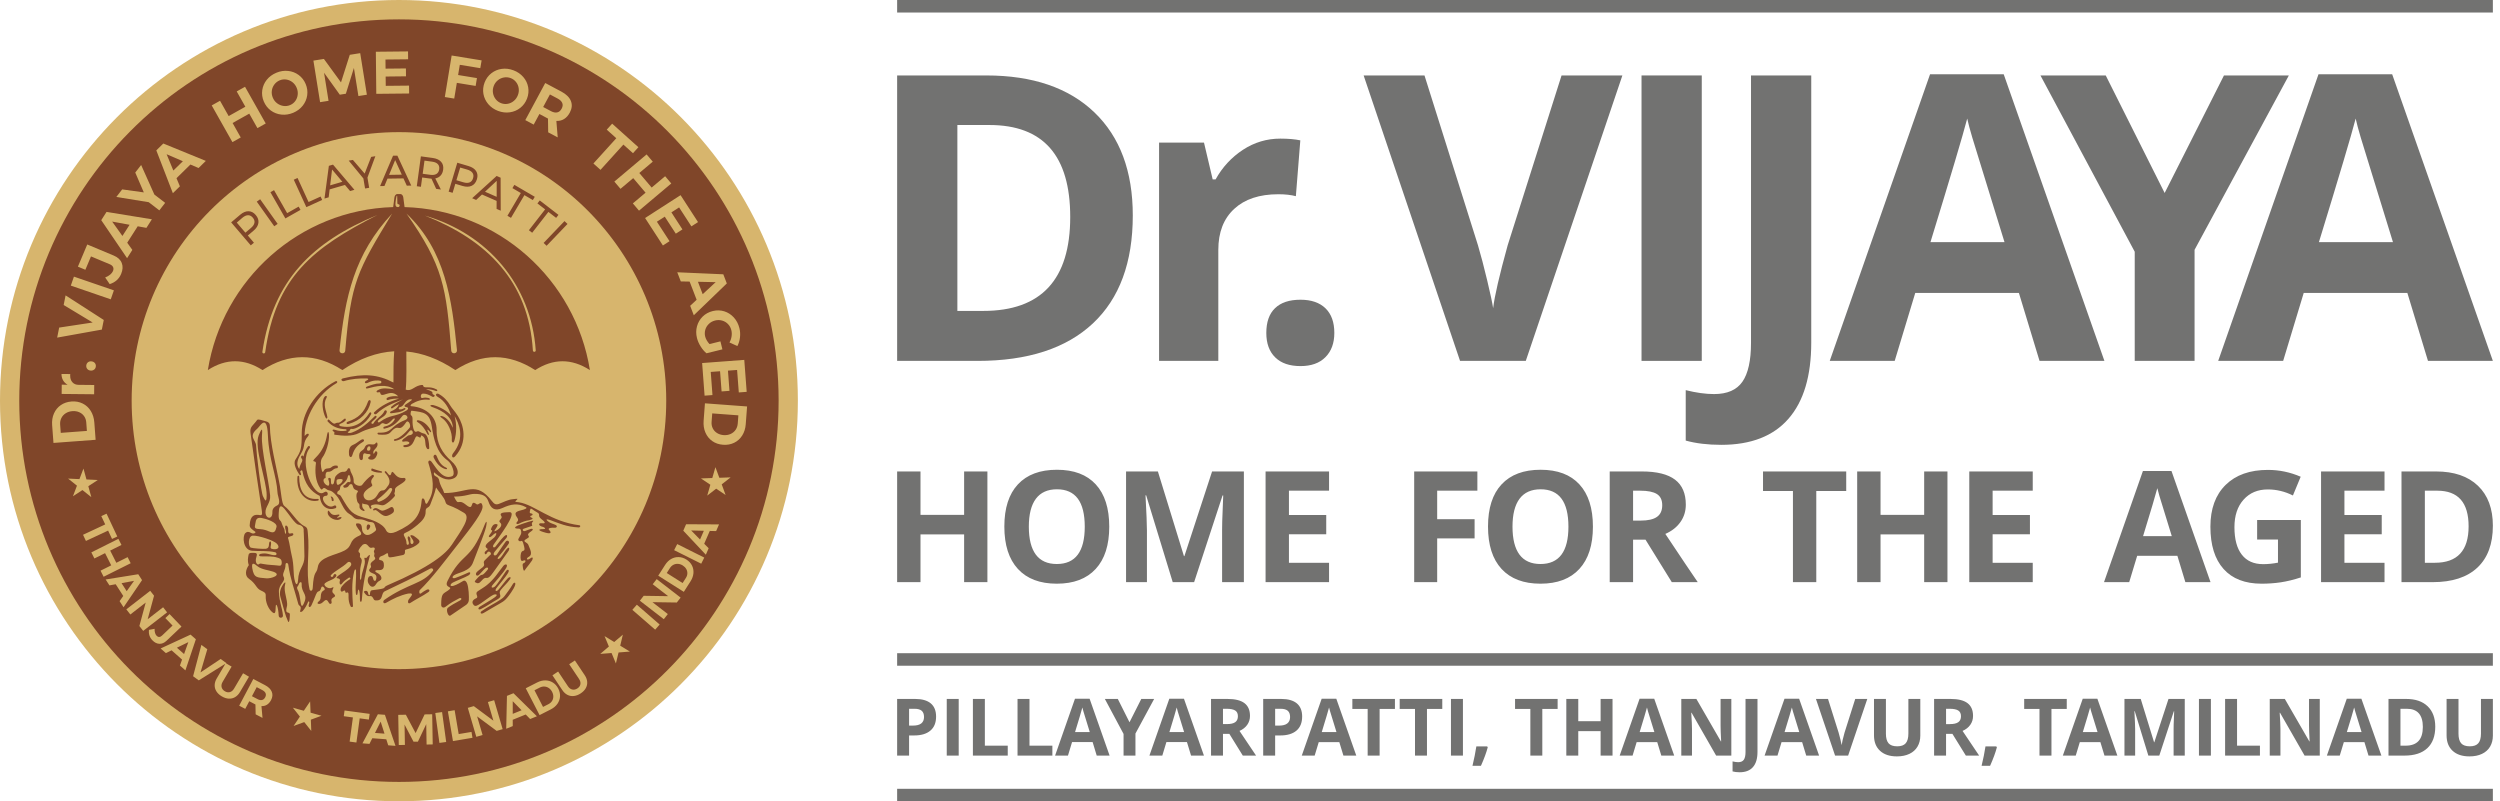 <svg width="156" height="50" viewBox="0 0 156 50" fill="none" xmlns="http://www.w3.org/2000/svg">
<g clip-path="url(#clip0)">
<path fill-rule="evenodd" clip-rule="evenodd" d="M55.981 0H155.555V0.781H55.981V0Z" fill="#727271"/>
<path d="M70.686 13.443C70.686 16.374 69.858 18.62 68.198 20.179C66.534 21.738 64.136 22.52 60.998 22.52H55.981V4.708H61.545C64.439 4.708 66.687 5.477 68.289 7.011C69.887 8.545 70.686 10.691 70.686 13.443ZM66.782 13.539C66.782 9.714 65.101 7.801 61.74 7.801H59.74V19.401H61.355C64.973 19.401 66.782 17.447 66.782 13.539H66.782Z" fill="#727271"/>
<path d="M79.89 8.65C80.391 8.65 80.809 8.687 81.14 8.758L80.862 12.242C80.561 12.163 80.2 12.121 79.77 12.121C78.59 12.121 77.671 12.425 77.013 13.036C76.354 13.643 76.023 14.495 76.023 15.593V22.52H72.326V8.899H75.129L75.671 11.194H75.853C76.276 10.433 76.843 9.818 77.559 9.348C78.271 8.882 79.049 8.65 79.89 8.65V8.65Z" fill="#727271"/>
<path d="M79.018 20.774C79.018 20.092 79.2 19.576 79.565 19.227C79.929 18.878 80.455 18.703 81.15 18.703C81.825 18.703 82.343 18.882 82.711 19.239C83.079 19.597 83.262 20.108 83.262 20.774C83.262 21.414 83.075 21.921 82.703 22.291C82.334 22.661 81.817 22.844 81.15 22.844C80.471 22.844 79.945 22.665 79.577 22.304C79.204 21.942 79.018 21.43 79.018 20.774Z" fill="#727271"/>
<path d="M97.441 4.708H101.237L95.209 22.52H91.107L85.091 4.708H88.888L92.225 15.306C92.411 15.934 92.601 16.661 92.8 17.493C92.999 18.328 93.123 18.906 93.172 19.231C93.26 18.482 93.561 17.177 94.079 15.306L97.441 4.708H97.441Z" fill="#727271"/>
<path d="M102.431 22.519V4.708H106.19V22.519H102.431Z" fill="#727271"/>
<path d="M107.408 27.758C106.559 27.758 105.818 27.667 105.189 27.492V24.345C105.835 24.507 106.426 24.59 106.957 24.59C107.784 24.59 108.372 24.332 108.728 23.817C109.085 23.301 109.263 22.494 109.263 21.397V4.708H113.022V21.376C113.022 23.455 112.55 25.039 111.606 26.124C110.658 27.214 109.258 27.758 107.408 27.758L107.408 27.758Z" fill="#727271"/>
<path d="M127.267 22.52L125.979 18.279H119.512L118.229 22.52H114.176L120.436 4.633H125.031L131.315 22.52H127.266H127.267ZM125.081 15.11C123.892 11.269 123.222 9.094 123.073 8.591C122.924 8.088 122.816 7.689 122.754 7.398C122.485 8.437 121.719 11.007 120.46 15.11H125.081Z" fill="#727271"/>
<path d="M135.074 12.042L138.775 4.708H142.824L136.941 15.588V22.519H133.207V15.709L127.324 4.708H131.398L135.074 12.042Z" fill="#727271"/>
<path d="M151.506 22.52L150.219 18.279H143.752L142.469 22.52H138.415L144.675 4.633H149.271L155.555 22.52H151.506H151.506ZM149.321 15.11C148.132 11.269 147.462 9.094 147.313 8.591C147.164 8.088 147.056 7.689 146.994 7.398C146.725 8.437 145.959 11.007 144.7 15.11H149.32H149.321Z" fill="#727271"/>
<path fill-rule="evenodd" clip-rule="evenodd" d="M55.981 40.761H155.555V41.542H55.981V40.761Z" fill="#727271"/>
<path fill-rule="evenodd" clip-rule="evenodd" d="M55.981 49.22H155.555V50.001H55.981V49.22Z" fill="#727271"/>
<path d="M56.727 45.277H56.972C57.203 45.277 57.374 45.232 57.488 45.141C57.602 45.049 57.659 44.917 57.659 44.742C57.659 44.567 57.611 44.437 57.516 44.353C57.421 44.27 57.271 44.228 57.066 44.228H56.727V45.277H56.727ZM58.412 44.716C58.412 45.097 58.294 45.388 58.057 45.589C57.82 45.791 57.484 45.892 57.047 45.892H56.727V47.149H55.981V43.614H57.105C57.532 43.614 57.857 43.706 58.079 43.89C58.301 44.075 58.412 44.351 58.412 44.716ZM59.077 47.149V43.614H59.823V47.149H59.077ZM60.709 47.149V43.614H61.455V46.53H62.883V47.149H60.709L60.709 47.149ZM63.494 47.149V43.614H64.24V46.53H65.668V47.149H63.494V47.149ZM68.435 47.149L68.18 46.307H66.896L66.641 47.149H65.837L67.079 43.599H67.991L69.239 47.149H68.435H68.435ZM68.001 45.679C67.765 44.916 67.632 44.484 67.603 44.385C67.573 44.285 67.552 44.205 67.539 44.148C67.486 44.354 67.334 44.864 67.084 45.679H68.001ZM70.481 45.069L71.216 43.614H72.019L70.852 45.773V47.149H70.11V45.797L68.943 43.614H69.751L70.481 45.069H70.481ZM74.322 47.149L74.066 46.307H72.783L72.528 47.149H71.724L72.966 43.599H73.878L75.126 47.149H74.322H74.322ZM73.888 45.679C73.652 44.916 73.519 44.484 73.489 44.385C73.46 44.285 73.439 44.205 73.426 44.148C73.373 44.354 73.221 44.864 72.971 45.679H73.888ZM76.314 45.183H76.555C76.791 45.183 76.965 45.144 77.077 45.065C77.189 44.986 77.245 44.862 77.245 44.693C77.245 44.525 77.188 44.405 77.074 44.334C76.959 44.263 76.781 44.228 76.54 44.228H76.314V45.183ZM76.314 45.792V47.149H75.568V43.614H76.594C77.072 43.614 77.425 43.702 77.655 43.877C77.885 44.052 77.999 44.317 77.999 44.673C77.999 44.881 77.942 45.066 77.828 45.228C77.714 45.39 77.553 45.517 77.345 45.609C77.874 46.403 78.219 46.917 78.379 47.149H77.551L76.712 45.793H76.315L76.314 45.792ZM79.569 45.278H79.815C80.045 45.278 80.217 45.232 80.33 45.141C80.444 45.05 80.501 44.917 80.501 44.743C80.501 44.567 80.453 44.437 80.358 44.353C80.263 44.27 80.113 44.228 79.909 44.228H79.569V45.278ZM81.254 44.716C81.254 45.097 81.136 45.388 80.9 45.59C80.663 45.791 80.326 45.892 79.89 45.892H79.569V47.149H78.823V43.614H79.948C80.375 43.614 80.699 43.706 80.922 43.89C81.144 44.075 81.255 44.351 81.255 44.716H81.254ZM83.829 47.149L83.573 46.308H82.29L82.035 47.149H81.231L82.473 43.599H83.385L84.632 47.149H83.829H83.829ZM83.395 45.679C83.159 44.916 83.026 44.484 82.997 44.385C82.967 44.285 82.946 44.206 82.933 44.148C82.88 44.354 82.728 44.864 82.478 45.679H83.395ZM86.088 47.149H85.342V44.238H84.387V43.614H87.044V44.238H86.088V47.149ZM89.043 47.149H88.296V44.238H87.341V43.614H89.998V44.238H89.043V47.149ZM90.54 47.149V43.614H91.287V47.149H90.54ZM92.835 46.63C92.751 46.956 92.609 47.341 92.41 47.788H91.882C91.986 47.36 92.066 46.955 92.124 46.575H92.799L92.835 46.63ZM96.24 47.149H95.494V44.238H94.539V43.614H97.196V44.238H96.24V47.149ZM100.622 47.149H99.878V45.624H98.484V47.149H97.738V43.614H98.484V45.001H99.878V43.614H100.622V47.149ZM103.666 47.149L103.411 46.308H102.127L101.873 47.149H101.068L102.311 43.599H103.223L104.47 47.149H103.666H103.666ZM103.232 45.679C102.996 44.916 102.864 44.484 102.834 44.385C102.804 44.285 102.783 44.206 102.771 44.148C102.717 44.354 102.565 44.864 102.315 45.679H103.232ZM108.035 47.149H107.087L105.555 44.475H105.534C105.565 44.947 105.58 45.284 105.58 45.485V47.149H104.913V43.614H105.854L107.383 46.262H107.4C107.376 45.803 107.364 45.477 107.364 45.288V43.614H108.035V47.149H108.035ZM108.553 48.189C108.385 48.189 108.237 48.171 108.112 48.136V47.511C108.241 47.544 108.358 47.56 108.463 47.56C108.628 47.56 108.744 47.509 108.815 47.407C108.885 47.304 108.921 47.144 108.921 46.926V43.614H109.667V46.922C109.667 47.335 109.573 47.649 109.386 47.864C109.198 48.081 108.92 48.189 108.553 48.189V48.189ZM112.708 47.149L112.453 46.308H111.169L110.915 47.149H110.11L111.353 43.599H112.265L113.512 47.149H112.708H112.708ZM112.274 45.679C112.038 44.916 111.906 44.484 111.876 44.385C111.846 44.285 111.825 44.206 111.813 44.148C111.759 44.354 111.607 44.864 111.357 45.679H112.274ZM115.766 43.614H116.519L115.323 47.149H114.509L113.315 43.614H114.068L114.73 45.717C114.767 45.842 114.805 45.986 114.845 46.151C114.884 46.317 114.909 46.432 114.919 46.496C114.936 46.348 114.996 46.089 115.099 45.717L115.766 43.614V43.614ZM119.827 43.614V45.902C119.827 46.163 119.768 46.393 119.652 46.589C119.536 46.786 119.368 46.936 119.148 47.041C118.927 47.146 118.668 47.199 118.367 47.199C117.915 47.199 117.564 47.082 117.313 46.849C117.062 46.616 116.937 46.298 116.937 45.893V43.614H117.681V45.779C117.681 46.052 117.736 46.251 117.844 46.378C117.954 46.506 118.134 46.57 118.387 46.57C118.631 46.57 118.808 46.506 118.918 46.378C119.028 46.25 119.083 46.048 119.083 45.774V43.614H119.826H119.827ZM121.434 45.184H121.675C121.911 45.184 122.085 45.144 122.196 45.065C122.309 44.986 122.365 44.862 122.365 44.693C122.365 44.525 122.307 44.406 122.193 44.334C122.078 44.263 121.901 44.228 121.66 44.228H121.434V45.184H121.434ZM121.434 45.793V47.149H120.688V43.614H121.713C122.191 43.614 122.545 43.702 122.774 43.877C123.004 44.052 123.118 44.317 123.118 44.673C123.118 44.881 123.062 45.066 122.947 45.228C122.834 45.39 122.673 45.517 122.464 45.609C122.993 46.404 123.338 46.918 123.499 47.15H122.67L121.831 45.793H121.434L121.434 45.793ZM124.605 46.63C124.521 46.956 124.379 47.342 124.181 47.788H123.651C123.756 47.36 123.836 46.956 123.894 46.575H124.568L124.605 46.63ZM128.011 47.149H127.264V44.238H126.309V43.614H128.966V44.238H128.011V47.149H128.011ZM131.319 47.149L131.064 46.308H129.78L129.526 47.149H128.721L129.963 43.6H130.876L132.123 47.149H131.319H131.319ZM130.886 45.679C130.65 44.916 130.517 44.485 130.487 44.385C130.458 44.285 130.436 44.206 130.424 44.148C130.37 44.354 130.218 44.864 129.969 45.679H130.886ZM134.057 47.149L133.208 44.376H133.187C133.217 44.94 133.233 45.317 133.233 45.505V47.149H132.566V43.614H133.582L134.415 46.318H134.429L135.314 43.614H136.329V47.149H135.633V45.476C135.633 45.398 135.635 45.306 135.637 45.203C135.639 45.099 135.65 44.825 135.669 44.381H135.648L134.74 47.149H134.056L134.057 47.149ZM137.214 47.149V43.614H137.96V47.149H137.214ZM138.846 47.149V43.614H139.592V46.531H141.02V47.15H138.846V47.149ZM144.754 47.149H143.806L142.274 44.475H142.253C142.283 44.947 142.299 45.284 142.299 45.486V47.149H141.632V43.614H142.573L144.102 46.262H144.119C144.094 45.803 144.083 45.477 144.083 45.288V43.614H144.754V47.149H144.754ZM147.795 47.149L147.54 46.308H146.256L146.001 47.149H145.197L146.439 43.6H147.351L148.599 47.149H147.795ZM147.361 45.679C147.125 44.916 146.992 44.485 146.963 44.385C146.933 44.285 146.912 44.206 146.899 44.148C146.846 44.354 146.694 44.864 146.444 45.679H147.361ZM151.96 45.348C151.96 45.93 151.796 46.376 151.466 46.685C151.136 46.994 150.661 47.149 150.037 47.149H149.042V43.614H150.146C150.72 43.614 151.167 43.767 151.484 44.071C151.802 44.376 151.96 44.802 151.96 45.348ZM151.186 45.367C151.186 44.608 150.852 44.228 150.185 44.228H149.788V46.53H150.108C150.826 46.53 151.185 46.143 151.185 45.367H151.186ZM155.556 43.614V45.902C155.556 46.163 155.497 46.393 155.382 46.589C155.265 46.786 155.098 46.936 154.877 47.041C154.657 47.146 154.397 47.199 154.097 47.199C153.645 47.199 153.293 47.082 153.042 46.849C152.792 46.616 152.667 46.298 152.667 45.893V43.614H153.41V45.779C153.41 46.052 153.465 46.251 153.574 46.378C153.683 46.506 153.864 46.57 154.116 46.57C154.36 46.57 154.537 46.506 154.647 46.378C154.757 46.25 154.812 46.048 154.812 45.774V43.614H155.556H155.556Z" fill="#727271"/>
<path fill-rule="evenodd" clip-rule="evenodd" d="M24.894 0C38.642 0 49.787 11.193 49.787 25C49.787 38.807 38.642 50 24.894 50C11.145 50 0 38.807 0 25C0 11.193 11.145 0 24.894 0Z" fill="#D7B56D"/>
<path d="M24.894 1.208C38.06 1.208 48.586 11.944 48.586 25C48.586 38.057 38.06 48.792 24.894 48.792C11.728 48.792 1.202 38.057 1.202 25C1.202 11.944 11.728 1.208 24.894 1.208Z" fill="#804629"/>
<path d="M36.688 13.151C33.67 10.12 29.5 8.245 24.894 8.245C20.288 8.245 16.118 10.12 13.1 13.151C10.082 16.182 8.215 20.371 8.215 25C8.215 29.628 10.082 33.818 13.1 36.849C16.118 39.879 20.288 41.754 24.894 41.754C29.5 41.754 33.67 39.879 36.688 36.849C39.706 33.818 41.573 29.628 41.573 25C41.573 20.371 39.706 16.182 36.688 13.151Z" fill="#D7B56D"/>
<path d="M3.253 26.528C3.233 26.261 3.271 26.018 3.367 25.801C3.462 25.583 3.605 25.409 3.796 25.278C3.986 25.147 4.209 25.072 4.465 25.053C4.72 25.034 4.952 25.076 5.16 25.18C5.368 25.283 5.536 25.437 5.663 25.641C5.79 25.845 5.864 26.082 5.885 26.354L5.967 27.443L3.337 27.639L3.253 26.528H3.253ZM5.382 26.354C5.371 26.209 5.327 26.081 5.25 25.971C5.172 25.86 5.069 25.776 4.941 25.721C4.814 25.665 4.671 25.643 4.513 25.655C4.356 25.667 4.217 25.712 4.097 25.79C3.976 25.868 3.887 25.968 3.826 26.092C3.767 26.215 3.742 26.352 3.753 26.502L3.792 27.011L5.422 26.889L5.382 26.354L5.382 26.354ZM4.219 24.008C4.094 23.936 3.999 23.844 3.935 23.731C3.871 23.618 3.838 23.486 3.837 23.336L4.384 23.341C4.381 23.362 4.379 23.392 4.379 23.431C4.377 23.609 4.424 23.75 4.52 23.855C4.615 23.96 4.743 24.013 4.904 24.014L5.88 24.024L5.874 24.602L3.847 24.582L3.853 24.004L4.218 24.008H4.219ZM5.384 22.802C5.394 22.718 5.43 22.652 5.491 22.605C5.552 22.558 5.626 22.539 5.714 22.55C5.801 22.56 5.87 22.595 5.92 22.655C5.969 22.715 5.989 22.787 5.979 22.872C5.97 22.954 5.933 23.019 5.869 23.067C5.805 23.114 5.731 23.133 5.646 23.123C5.559 23.113 5.491 23.078 5.442 23.017C5.394 22.956 5.375 22.884 5.384 22.802ZM3.567 21.067L3.692 20.441L5.783 20.124L3.973 19.032L4.092 18.432L6.475 19.966L6.356 20.566L3.567 21.067L3.567 21.067ZM4.419 17.822L4.613 17.262L7.106 18.118L6.912 18.678L4.419 17.822V17.822ZM7.098 15.947C7.351 16.053 7.517 16.207 7.597 16.41C7.678 16.613 7.665 16.842 7.558 17.095C7.426 17.409 7.188 17.62 6.845 17.729L6.562 17.314C6.685 17.268 6.789 17.209 6.874 17.137C6.959 17.065 7.017 16.991 7.049 16.916C7.088 16.823 7.091 16.74 7.056 16.666C7.022 16.592 6.954 16.534 6.852 16.491L5.678 16L5.327 16.834L4.861 16.639L5.445 15.255L7.098 15.947ZM9.136 14.219L8.593 14.12L7.938 15.146L8.259 15.594L7.93 16.11L6.318 13.739L6.648 13.223L9.478 13.684L9.136 14.219H9.136ZM7.639 14.725L8.086 14.026L6.999 13.827L7.64 14.725L7.639 14.725ZM8.807 10.295L9.632 12.139L10.306 12.658L9.942 13.127L9.28 12.617L7.259 12.29L7.625 11.818L8.974 12.006L8.44 10.767L8.807 10.295V10.295ZM12.391 10.485L11.883 10.266L11.013 11.119L11.225 11.627L10.787 12.056L9.754 9.384L10.191 8.955L12.844 10.04L12.39 10.485L12.391 10.485ZM10.817 10.642L11.411 10.061L10.397 9.623L10.817 10.642ZM13.211 6.578L13.73 6.288L14.269 7.243L15.31 6.66L14.771 5.705L15.29 5.415L16.582 7.705L16.063 7.995L15.554 7.092L14.513 7.675L15.022 8.578L14.503 8.868L13.211 6.579L13.211 6.578ZM17.244 4.539C17.487 4.438 17.731 4.4 17.976 4.426C18.221 4.451 18.44 4.535 18.635 4.678C18.83 4.821 18.976 5.008 19.074 5.241C19.172 5.475 19.203 5.711 19.169 5.95C19.135 6.189 19.041 6.405 18.888 6.598C18.735 6.79 18.537 6.937 18.293 7.039C18.05 7.14 17.805 7.177 17.56 7.151C17.315 7.124 17.095 7.039 16.9 6.897C16.706 6.754 16.559 6.565 16.46 6.33C16.362 6.097 16.331 5.861 16.365 5.623C16.4 5.385 16.494 5.17 16.646 4.979C16.799 4.788 16.998 4.642 17.244 4.54V4.539ZM17.451 5.014C17.317 5.07 17.206 5.156 17.119 5.273C17.032 5.389 16.979 5.52 16.961 5.666C16.943 5.811 16.964 5.954 17.023 6.095C17.083 6.239 17.172 6.354 17.29 6.444C17.408 6.533 17.538 6.588 17.682 6.61C17.826 6.631 17.965 6.614 18.1 6.558C18.234 6.502 18.343 6.417 18.427 6.302C18.511 6.187 18.561 6.056 18.577 5.91C18.593 5.764 18.571 5.619 18.511 5.476C18.452 5.335 18.364 5.22 18.249 5.129C18.134 5.039 18.005 4.984 17.864 4.962C17.723 4.941 17.586 4.958 17.451 5.014V5.014ZM19.557 3.782L20.212 3.678L21.278 5.141L21.826 3.42L22.477 3.317L22.893 5.91L22.365 5.994L22.084 4.241L21.582 5.849L21.203 5.909L20.22 4.538L20.501 6.291L19.973 6.375L19.556 3.782H19.557ZM23.453 3.229L25.461 3.208L25.466 3.699L24.053 3.714L24.059 4.284L25.329 4.271L25.334 4.762L24.064 4.776L24.071 5.357L25.525 5.342L25.53 5.834L23.48 5.855L23.453 3.229ZM28.183 3.463L30.054 3.768L29.97 4.253L28.691 4.044L28.586 4.681L29.761 4.873L29.68 5.362L28.506 5.17L28.344 6.151L27.757 6.055L28.183 3.463L28.183 3.463ZM32.044 4.388C32.291 4.481 32.494 4.621 32.654 4.807C32.814 4.993 32.916 5.204 32.958 5.441C33.001 5.678 32.977 5.915 32.887 6.151C32.797 6.387 32.657 6.58 32.467 6.73C32.277 6.881 32.06 6.973 31.816 7.008C31.571 7.043 31.326 7.014 31.079 6.921C30.833 6.827 30.63 6.687 30.47 6.5C30.311 6.313 30.209 6.1 30.166 5.864C30.124 5.627 30.148 5.389 30.238 5.15C30.329 4.914 30.468 4.722 30.658 4.573C30.848 4.424 31.064 4.332 31.306 4.298C31.549 4.264 31.795 4.294 32.044 4.388H32.044ZM31.867 4.874C31.731 4.823 31.59 4.809 31.447 4.834C31.303 4.859 31.174 4.918 31.061 5.012C30.947 5.105 30.863 5.223 30.809 5.366C30.754 5.511 30.738 5.656 30.762 5.802C30.786 5.947 30.843 6.077 30.932 6.191C31.022 6.305 31.135 6.388 31.271 6.439C31.407 6.491 31.545 6.503 31.685 6.477C31.825 6.451 31.952 6.391 32.065 6.295C32.178 6.201 32.262 6.08 32.317 5.935C32.371 5.793 32.388 5.649 32.366 5.505C32.345 5.36 32.29 5.232 32.202 5.12C32.114 5.008 32.003 4.926 31.866 4.874H31.867ZM34.207 8.256L34.194 7.398L34.144 7.372L33.659 7.113L33.303 7.775L32.778 7.495L34.023 5.18L35.033 5.718C35.336 5.88 35.533 6.075 35.624 6.303C35.715 6.532 35.691 6.774 35.554 7.03C35.458 7.209 35.339 7.341 35.196 7.429C35.054 7.516 34.894 7.555 34.717 7.545L34.801 8.573L34.206 8.256H34.207ZM33.894 6.677L34.379 6.935C34.525 7.013 34.655 7.039 34.77 7.014C34.885 6.989 34.977 6.911 35.047 6.781C35.116 6.653 35.129 6.535 35.085 6.429C35.041 6.322 34.946 6.229 34.8 6.151L34.315 5.893L33.894 6.677H33.894ZM38.199 7.717L39.836 9.186L39.498 9.56L38.899 9.022L37.471 10.599L37.029 10.202L38.457 8.625L37.861 8.09L38.199 7.717ZM40.349 9.636L40.733 10.088L39.893 10.796L40.664 11.704L41.504 10.996L41.888 11.449L39.874 13.145L39.49 12.692L40.284 12.024L39.513 11.115L38.719 11.783L38.335 11.331L40.349 9.636H40.349ZM42.468 12.179L43.557 13.859L43.143 14.125L42.376 12.943L41.895 13.253L42.584 14.315L42.17 14.581L41.481 13.519L40.99 13.835L41.779 15.051L41.365 15.318L40.253 13.604L42.468 12.178L42.468 12.179ZM43.066 19.082L43.47 18.706L43.033 17.571L42.481 17.561L42.261 16.99L45.134 17.116L45.353 17.687L43.293 19.673L43.066 19.081V19.082ZM43.551 17.583L43.848 18.357L44.657 17.607L43.551 17.583ZM44.955 21.302L45.078 21.8L44.084 22.045C43.95 21.933 43.828 21.791 43.719 21.616C43.61 21.442 43.534 21.268 43.491 21.093C43.427 20.838 43.428 20.593 43.493 20.359C43.557 20.124 43.676 19.922 43.847 19.753C44.019 19.585 44.229 19.47 44.478 19.409C44.724 19.349 44.963 19.354 45.194 19.426C45.425 19.498 45.624 19.626 45.792 19.811C45.959 19.995 46.075 20.217 46.139 20.477C46.187 20.666 46.198 20.86 46.175 21.057C46.151 21.255 46.097 21.434 46.013 21.594L45.519 21.371C45.586 21.254 45.63 21.128 45.65 20.991C45.671 20.855 45.666 20.724 45.635 20.601C45.598 20.453 45.529 20.326 45.426 20.221C45.324 20.116 45.202 20.044 45.062 20.004C44.921 19.963 44.775 19.962 44.624 19.999C44.473 20.036 44.343 20.106 44.236 20.209C44.128 20.311 44.053 20.433 44.011 20.573C43.97 20.713 43.968 20.857 44.004 21.005C44.023 21.081 44.056 21.159 44.103 21.24C44.15 21.321 44.206 21.398 44.271 21.469L44.955 21.301L44.955 21.302ZM46.443 22.457L46.593 24.451L46.101 24.488L45.995 23.085L45.424 23.128L45.519 24.389L45.027 24.425L44.932 23.165L44.35 23.208L44.458 24.652L43.966 24.689L43.813 22.654L46.443 22.457V22.457ZM46.534 26.474C46.514 26.741 46.44 26.975 46.313 27.177C46.186 27.378 46.019 27.529 45.81 27.63C45.603 27.731 45.371 27.772 45.116 27.753C44.86 27.734 44.637 27.658 44.447 27.524C44.257 27.391 44.114 27.214 44.019 26.994C43.923 26.774 43.886 26.528 43.906 26.256L43.988 25.167L46.618 25.363L46.534 26.474V26.474ZM44.403 26.331C44.392 26.475 44.417 26.608 44.477 26.729C44.537 26.851 44.626 26.948 44.744 27.022C44.862 27.096 45 27.139 45.157 27.151C45.315 27.162 45.459 27.139 45.59 27.079C45.72 27.02 45.824 26.934 45.902 26.821C45.98 26.707 46.024 26.576 46.036 26.426L46.074 25.917L44.443 25.796L44.403 26.331L44.403 26.331Z" fill="#D7B56D"/>
<path d="M5.209 29.238L5.395 29.918L6.102 29.952L5.511 30.34L5.698 31.02L5.144 30.58L4.552 30.967L4.802 30.306L4.249 29.864L4.957 29.897L5.209 29.238H5.209ZM6.649 32.053L7.319 33.478L6.991 33.63L6.746 33.109L5.362 33.755L5.181 33.37L6.565 32.724L6.321 32.206L6.649 32.053ZM7.388 33.624L7.58 34.004L6.875 34.356L7.259 35.118L7.964 34.766L8.155 35.146L6.466 35.99L6.274 35.61L6.94 35.278L6.556 34.516L5.89 34.849L5.699 34.469L7.388 33.624ZM7.462 37.511L7.692 37.189L7.219 36.456L6.83 36.528L6.592 36.16L8.627 35.832L8.864 36.2L7.709 37.894L7.462 37.511V37.511ZM7.584 36.389L7.906 36.889L8.364 36.245L7.584 36.389ZM10.178 37.893L10.427 38.211L8.936 39.368L8.697 39.063L9.092 37.6L8.134 38.344L7.883 38.024L9.374 36.866L9.613 37.172L9.215 38.64L10.178 37.893L10.178 37.893ZM10.395 39.98C10.253 40.115 10.104 40.179 9.947 40.174C9.79 40.168 9.643 40.094 9.506 39.951C9.337 39.775 9.266 39.559 9.292 39.304L9.647 39.238C9.642 39.331 9.651 39.416 9.674 39.492C9.697 39.568 9.729 39.628 9.771 39.67C9.82 39.722 9.874 39.748 9.933 39.746C9.992 39.745 10.05 39.718 10.107 39.663L10.767 39.035L10.318 38.567L10.579 38.318L11.325 39.096L10.395 39.98V39.98ZM11.228 41.53L11.361 41.158L10.707 40.58L10.352 40.755L10.023 40.464L11.892 39.6L12.222 39.891L11.569 41.832L11.228 41.53V41.53ZM11.04 40.417L11.486 40.812L11.752 40.069L11.04 40.417ZM12.566 40.241L12.936 40.511L12.511 41.96L13.771 41.119L14.126 41.378L12.404 42.455L12.049 42.197L12.566 40.241L12.566 40.241ZM13.892 42.549C13.824 42.664 13.803 42.775 13.829 42.882C13.856 42.987 13.924 43.072 14.034 43.137C14.142 43.199 14.247 43.216 14.349 43.186C14.452 43.157 14.538 43.084 14.607 42.966L15.168 42.012L15.537 42.227L14.976 43.18C14.892 43.323 14.79 43.429 14.67 43.5C14.551 43.57 14.42 43.602 14.278 43.595C14.136 43.588 13.991 43.542 13.844 43.455C13.696 43.369 13.584 43.266 13.507 43.145C13.43 43.024 13.392 42.894 13.395 42.756C13.397 42.617 13.44 42.476 13.524 42.334L14.085 41.38L14.453 41.595L13.892 42.549V42.549ZM15.953 44.574L15.939 43.959L15.903 43.94L15.555 43.757L15.303 44.233L14.925 44.035L15.806 42.369L16.533 42.75C16.751 42.864 16.893 43.003 16.959 43.167C17.026 43.33 17.01 43.504 16.913 43.688C16.845 43.816 16.76 43.912 16.658 43.975C16.557 44.038 16.442 44.067 16.315 44.061L16.381 44.798L15.953 44.574ZM15.721 43.442L16.07 43.625C16.174 43.681 16.268 43.699 16.35 43.68C16.432 43.661 16.498 43.605 16.548 43.511C16.596 43.42 16.605 43.335 16.573 43.259C16.541 43.182 16.473 43.117 16.368 43.061L16.019 42.878L15.721 43.442V43.442ZM18.276 44.16L18.958 44.352L19.352 43.767L19.38 44.471L20.061 44.662L19.397 44.908L19.424 45.612L18.985 45.058L18.32 45.301L18.713 44.715L18.276 44.16ZM21.5 44.334L23.066 44.545L23.017 44.902L22.445 44.825L22.24 46.333L21.817 46.276L22.022 44.768L21.452 44.691L21.5 44.334ZM24.224 46.507L24.104 46.131L23.232 46.065L23.055 46.418L22.617 46.385L23.58 44.57L24.019 44.604L24.679 46.542L24.224 46.507ZM23.398 45.735L23.993 45.78L23.753 45.028L23.398 45.735ZM24.849 44.607L25.325 44.599L25.934 45.745L26.497 44.578L26.969 44.57L27.002 46.452L26.619 46.459L26.597 45.187L26.078 46.278L25.803 46.282L25.244 45.211L25.266 46.483L24.883 46.489L24.85 44.607H24.849ZM27.163 44.492L27.586 44.434L27.842 46.3L27.419 46.357L27.163 44.492H27.163ZM27.948 44.387L28.369 44.316L28.622 45.806L29.421 45.672L29.483 46.038L28.264 46.243L27.948 44.387H27.948ZM30.446 43.806L30.835 43.692L31.365 45.499L30.992 45.608L29.772 44.702L30.113 45.864L29.721 45.978L29.191 44.17L29.565 44.062L30.788 44.972L30.446 43.806ZM33.081 44.867L32.804 44.584L31.994 44.914L31.996 45.308L31.588 45.474L31.634 43.422L32.041 43.257L33.503 44.695L33.081 44.867V44.867ZM31.995 44.544L32.547 44.32L31.995 43.755L31.995 44.544H31.995ZM33.522 42.584C33.693 42.496 33.864 42.454 34.035 42.456C34.206 42.459 34.362 42.504 34.502 42.593C34.641 42.682 34.753 42.808 34.837 42.971C34.92 43.134 34.957 43.298 34.946 43.464C34.935 43.629 34.879 43.782 34.78 43.923C34.68 44.063 34.543 44.178 34.368 44.267L33.669 44.623L32.807 42.948L33.521 42.584L33.522 42.584ZM34.229 43.936C34.322 43.889 34.394 43.824 34.446 43.743C34.498 43.661 34.525 43.57 34.526 43.471C34.528 43.371 34.503 43.271 34.451 43.17C34.399 43.07 34.331 42.991 34.246 42.934C34.161 42.876 34.069 42.845 33.97 42.84C33.872 42.835 33.774 42.857 33.678 42.906L33.351 43.073L33.885 44.112L34.229 43.937L34.229 43.936ZM35.441 42.824C35.516 42.936 35.607 43.004 35.714 43.027C35.821 43.05 35.928 43.026 36.034 42.955C36.138 42.887 36.199 42.8 36.217 42.695C36.236 42.59 36.208 42.481 36.132 42.367L35.518 41.447L35.873 41.212L36.487 42.133C36.579 42.27 36.63 42.407 36.641 42.545C36.652 42.684 36.623 42.815 36.555 42.938C36.486 43.062 36.38 43.172 36.238 43.266C36.096 43.36 35.953 43.415 35.81 43.431C35.667 43.447 35.534 43.423 35.41 43.36C35.285 43.297 35.177 43.197 35.086 43.059L34.472 42.139L34.827 41.904L35.441 42.824ZM37.455 40.803L37.994 40.344L37.724 39.693L38.327 40.061L38.866 39.603L38.702 40.29L39.305 40.658L38.598 40.714L38.432 41.4L38.161 40.749L37.455 40.803H37.455ZM39.458 38.054L39.738 37.734L41.163 38.97L40.883 39.291L39.458 38.054ZM40.729 36.456L40.978 36.137L42.471 37.291L42.233 37.597L40.712 37.575L41.672 38.317L41.422 38.638L39.928 37.484L40.166 37.178L41.694 37.201L40.729 36.456L40.729 36.456ZM41.505 35.248C41.608 35.087 41.734 34.964 41.882 34.879C42.031 34.795 42.188 34.756 42.354 34.762C42.52 34.768 42.68 34.82 42.835 34.918C42.99 35.016 43.105 35.139 43.18 35.288C43.255 35.436 43.285 35.596 43.271 35.767C43.256 35.939 43.196 36.107 43.091 36.272L42.67 36.932L41.074 35.922L41.505 35.248L41.505 35.248ZM42.802 36.058C42.858 35.97 42.888 35.877 42.891 35.781C42.894 35.684 42.871 35.592 42.822 35.506C42.772 35.419 42.7 35.346 42.604 35.285C42.508 35.225 42.409 35.191 42.307 35.185C42.204 35.178 42.109 35.198 42.022 35.243C41.934 35.288 41.861 35.357 41.803 35.447L41.606 35.756L42.595 36.382L42.802 36.058ZM42.066 34.33L42.258 33.95L43.947 34.794L43.756 35.174L42.066 34.33ZM44.686 33.14L44.29 33.131L43.942 33.93L44.22 34.211L44.045 34.614L42.637 33.115L42.812 32.713L44.868 32.723L44.686 33.141L44.686 33.14ZM43.683 33.666L43.92 33.121L43.129 33.101L43.683 33.666ZM44.131 30.926L44.326 30.248L43.74 29.854L44.447 29.828L44.642 29.15L44.886 29.813L45.593 29.788L45.035 30.223L45.277 30.887L44.69 30.493L44.131 30.926H44.131Z" fill="#D7B56D"/>
<path d="M14.98 13.406C15.159 13.254 15.335 13.178 15.505 13.181C15.675 13.182 15.826 13.26 15.956 13.413C16.093 13.573 16.149 13.738 16.125 13.91C16.102 14.082 16.001 14.243 15.822 14.394L15.464 14.697L15.845 15.144L15.648 15.311L14.424 13.876L14.98 13.406V13.406ZM15.662 14.222C15.785 14.118 15.857 14.011 15.877 13.901C15.897 13.791 15.862 13.684 15.772 13.579C15.684 13.476 15.585 13.427 15.475 13.43C15.364 13.433 15.247 13.487 15.123 13.591L14.775 13.889L15.312 14.518L15.662 14.223V14.222ZM16.022 12.582L16.234 12.433L17.325 13.97L17.113 14.119L16.022 12.582ZM16.874 11.994L17.1 11.866L17.918 13.3L18.636 12.893L18.752 13.096L17.808 13.63L16.874 11.994H16.874ZM18.331 11.213L18.567 11.106L19.254 12.606L20.006 12.264L20.104 12.477L19.116 12.926L18.331 11.213L18.331 11.213ZM21.846 11.922L21.525 11.54L20.569 11.819L20.509 12.313L20.248 12.39L20.521 10.348L20.78 10.272L22.116 11.844L21.846 11.922ZM20.601 11.566L21.363 11.343L20.721 10.578L20.601 11.566L20.601 11.566ZM23.422 9.746L22.929 11.083L23.036 11.719L22.78 11.762L22.675 11.136L21.76 10.023L22.021 9.98L22.755 10.831L23.161 9.79L23.422 9.747V9.746ZM25.383 11.585L25.175 11.132L24.179 11.147L23.989 11.607L23.717 11.612L24.526 9.716L24.796 9.712L25.663 11.581L25.383 11.585ZM24.278 10.912L25.072 10.899L24.658 9.991L24.278 10.912ZM27.217 11.786L26.925 11.149C26.882 11.147 26.847 11.144 26.82 11.14L26.344 11.075L26.265 11.656L26.008 11.621L26.263 9.756L26.996 9.856C27.233 9.888 27.409 9.967 27.523 10.095C27.638 10.221 27.681 10.385 27.654 10.586C27.633 10.737 27.581 10.859 27.496 10.953C27.411 11.046 27.3 11.107 27.162 11.135L27.511 11.826L27.217 11.786L27.217 11.786ZM26.852 10.908C27.012 10.93 27.14 10.912 27.236 10.853C27.331 10.794 27.388 10.697 27.407 10.56C27.425 10.427 27.396 10.32 27.32 10.24C27.243 10.16 27.125 10.109 26.965 10.088L26.488 10.023L26.376 10.844L26.852 10.908ZM29.234 10.361C29.46 10.429 29.619 10.534 29.71 10.677C29.802 10.82 29.819 10.988 29.761 11.18C29.701 11.381 29.592 11.519 29.434 11.593C29.277 11.667 29.086 11.67 28.862 11.604L28.412 11.47L28.243 12.032L27.995 11.958L28.535 10.154L29.234 10.361ZM28.919 11.376C29.074 11.423 29.203 11.424 29.306 11.381C29.41 11.338 29.481 11.25 29.52 11.118C29.559 10.989 29.547 10.879 29.484 10.788C29.421 10.698 29.312 10.629 29.157 10.583L28.716 10.455L28.479 11.246L28.919 11.377L28.919 11.376ZM30.987 13.035L30.989 12.536L30.076 12.137L29.711 12.477L29.462 12.368L30.99 10.98L31.238 11.088L31.245 13.147L30.988 13.035L30.987 13.035ZM30.265 11.964L30.992 12.282L30.994 11.285L30.265 11.964ZM32.096 11.535L33.37 12.28L33.249 12.484L32.723 12.176L31.886 13.595L31.663 13.465L32.499 12.045L31.975 11.739L32.096 11.535L32.096 11.535ZM33.681 12.507L34.849 13.408L34.703 13.595L34.22 13.223L33.208 14.524L33.003 14.366L34.016 13.065L33.535 12.694L33.681 12.507ZM35.225 13.797L35.413 13.975L34.108 15.337L33.921 15.159L35.225 13.797Z" fill="#804629"/>
<path fill-rule="evenodd" clip-rule="evenodd" d="M12.969 23.093C13.882 17.438 18.686 13.094 24.534 12.922C24.561 12.718 24.588 12.514 24.614 12.309C24.627 12.216 24.694 12.108 24.799 12.108C24.859 12.108 24.92 12.108 24.98 12.108C25.084 12.108 25.152 12.216 25.164 12.309C25.191 12.513 25.218 12.718 25.245 12.922C31.096 13.09 35.904 17.436 36.81 23.093C35.654 22.351 34.518 22.369 33.395 23.093C31.752 22.035 30.091 22.009 28.411 23.093C27.388 22.407 26.369 22.023 25.355 21.934C25.358 22.629 25.38 23.727 25.317 24.314C25.666 24.434 25.813 24.136 26.189 24.044C26.598 23.945 26.21 24.189 26.668 24.171C26.86 24.165 27.022 24.189 27.242 24.298C27.321 24.337 27.3 24.434 27.197 24.396C26.927 24.295 26.726 24.279 26.577 24.291C27.264 24.485 26.811 24.534 27.091 24.646C27.179 24.682 27.075 24.81 26.98 24.757C26.773 24.638 26.611 24.559 26.401 24.561C26.209 24.563 26.225 24.881 26.364 24.836C26.505 24.792 26.618 24.809 26.756 24.839C26.845 24.857 26.872 24.961 26.733 24.943C26.381 24.897 26.002 25.022 25.707 25.198C25.636 25.24 25.574 25.338 25.663 25.346C26.676 25.43 27.257 26.075 27.245 26.828C27.231 27.69 27.624 28.292 28.149 28.755C28.658 29.204 28.673 29.679 28.322 29.844C27.853 30.063 27.424 29.767 27.083 29.468C27.02 29.782 27.286 29.652 27.389 29.916C27.49 30.394 27.612 30.435 27.722 30.766C29.189 30.772 29.682 29.968 30.696 31.267C30.828 31.435 30.923 31.516 31.122 31.445C31.417 31.34 31.683 31.177 32.001 31.149C32.3 31.123 32.366 31.079 32.199 31.241C32.099 31.338 32.178 31.312 32.384 31.343C33.364 31.494 34.344 32.549 36.149 32.775C36.248 32.788 36.216 32.916 36.103 32.911C35.357 32.878 34.885 32.656 34.344 32.458C34.123 32.377 33.971 32.382 34.276 32.588C34.396 32.669 34.541 32.691 34.677 32.761C34.807 32.828 34.741 32.943 34.608 32.931C34.439 32.915 34.132 32.943 34.268 33.075C34.411 33.215 34.404 33.335 34.067 33.246C33.546 33.109 33.549 33.015 33.89 33.016C34.151 33.016 33.936 32.893 33.888 32.881C33.562 32.801 33.587 32.634 33.78 32.651C33.991 32.671 34.12 32.653 33.79 32.398C33.5 32.175 33.766 32.103 33.518 31.974C33.249 31.833 33.121 31.655 33.091 31.785C33.053 31.948 33.016 32.025 33.151 32.04C33.267 32.054 33.262 32.152 33.135 32.181C33.059 32.198 33.088 32.271 33.136 32.286C33.289 32.334 33.267 32.398 33.023 32.464C32.787 32.492 32.582 32.576 32.384 32.676C32.262 32.737 32.158 32.668 32.269 32.561C32.431 32.404 32.217 32.273 32.179 32.133C32.152 32.032 32.147 31.931 32.489 31.849C32.779 31.779 32.926 31.709 32.819 31.649C32.304 31.363 31.851 31.47 31.352 31.7C30.846 31.933 30.612 31.689 30.483 31.309C30.36 30.948 30.128 30.813 29.591 30.819C29.282 30.823 29.061 30.982 28.329 30.987C28.658 31.669 28.526 31.048 29.085 31.505C29.63 31.95 29.281 31.109 29.733 31.462C29.863 31.564 30.027 31.185 30.108 31.56C30.182 31.906 29.453 32.844 28.574 33.964C27.796 34.957 26.937 36.108 26.2 36.818C26.139 36.876 26.146 37.123 26.276 37.022C26.386 36.934 26.481 36.878 26.605 36.809C26.773 36.717 26.862 36.852 26.737 36.941C26.372 37.199 25.97 37.382 25.616 37.616C25.486 37.702 25.434 37.603 25.471 37.471C25.51 37.332 25.978 36.964 25.471 37.038C24.963 37.146 24.516 37.368 24.09 37.616C23.914 37.718 23.862 37.517 23.988 37.429C25.508 36.37 26.353 36.47 27.021 35.609C27.059 35.56 26.999 35.397 26.822 35.493C25.891 36.001 24.963 36.443 24.015 36.894C23.743 37.023 23.956 37.496 23.447 37.467C23.292 37.458 23.323 37.33 23.219 37.235C23.073 37.11 22.989 37.347 22.736 36.989C22.651 36.868 22.852 36.837 22.915 36.894C22.939 36.916 22.971 36.972 22.975 37.03C22.985 37.155 23.076 37.163 23.08 37.112C23.096 36.942 23.102 36.837 23.246 36.826C24.313 36.701 23.781 36.691 24.201 36.512C26.882 35.369 27.833 34.551 28.207 33.974C28.784 33.087 29.415 32.279 28.96 32.004C28.653 31.818 28.433 31.701 28.264 31.632C27.968 31.511 27.846 31.504 27.801 31.33C27.725 31.028 27.423 30.753 27.21 30.419C27.108 30.851 27.005 31.068 26.856 31.471C26.751 31.755 26.547 31.606 26.559 31.936C26.57 32.241 26.363 32.498 26.051 32.752C25.816 32.944 25.586 33.121 25.318 33.236C25.017 33.365 25.362 33.482 25.369 33.915C25.37 34.015 25.507 34.026 25.513 33.915C25.52 33.807 25.445 33.68 25.437 33.572C25.428 33.469 25.509 33.41 25.59 33.563C25.64 33.657 25.574 33.833 25.641 33.915C25.715 34.005 25.841 33.894 25.794 33.763C25.756 33.658 25.679 33.58 25.624 33.482C25.55 33.349 25.759 33.378 25.88 33.482C25.977 33.566 26.289 33.723 26.136 33.89C25.912 34.109 25.669 34.2 25.403 34.272C25.282 34.304 25.261 34.302 25.27 34.403C25.281 34.524 25.248 34.619 25.133 34.636C24.895 34.673 24.62 34.757 24.371 34.777C24.066 34.803 24.384 34.342 24.013 34.602C23.845 34.721 23.678 34.679 23.655 34.874C23.638 35.022 23.911 34.866 23.949 35.167C24.006 35.621 23.73 35.571 23.536 35.578C23.364 35.585 23.391 35.684 23.536 35.748C23.768 35.85 23.91 36.129 23.698 36.232C23.468 36.346 23.486 36.489 23.348 36.58C23.209 36.672 23.074 36.563 22.99 36.402C22.926 36.277 22.939 36.142 22.99 36.029C23.018 35.967 23.091 35.939 23.16 35.942C23.335 35.95 23.239 36.33 23.446 36.228C23.627 35.726 23.193 35.846 23.055 35.644C22.965 35.513 23.193 35.455 23.149 35.315C23.006 35.014 23.552 34.975 23.379 34.766C23.308 34.681 23.373 34.61 23.366 34.535C23.36 34.478 23.309 34.415 23.339 34.369C23.422 34.241 23.405 34.12 23.203 34.178C22.966 34.246 22.966 33.803 22.633 33.991C22.401 34.226 22.303 34.413 22.42 34.483C22.522 34.545 22.427 34.735 22.47 34.774C22.628 34.92 22.575 35.057 22.522 35.256C22.451 35.52 22.478 35.788 22.462 36.054C22.452 36.219 22.534 36.211 22.547 36.054C22.581 35.668 22.835 35.197 22.752 34.925C22.687 34.714 22.832 34.852 22.867 34.81C22.995 34.656 23.119 34.534 23.067 34.721C22.828 35.583 22.647 36.468 22.581 37.404C22.566 37.618 22.454 37.605 22.459 37.381C22.473 36.802 22.339 36.596 22.319 36.996C22.311 37.15 22.22 37.198 22.202 36.996C22.161 36.511 22.245 36.062 22.215 35.588C22.212 35.548 22.151 35.455 22.101 35.655C21.927 36.35 21.981 37.087 22.027 37.828C22.03 37.879 21.92 37.923 21.874 37.828C21.779 37.633 21.747 37.443 21.748 37.24C21.748 37.157 21.774 36.907 21.644 36.977C21.478 37.065 21.621 36.732 21.405 36.888C21.252 36.998 21.186 36.776 21.336 36.585C21.47 36.415 21.619 36.278 21.828 36.151C21.906 36.103 21.836 35.998 21.753 36.056C21.585 36.173 21.445 36.269 21.337 36.419C21.23 36.567 21.158 36.394 21.206 36.248C21.244 36.135 21.142 36.093 21.044 36.08C20.958 36.068 21.021 35.991 21.141 35.901C21.392 35.713 21.694 35.566 21.881 35.314C22.001 35.154 21.81 34.969 21.674 35.108C21.377 35.408 20.894 35.619 20.646 35.893C20.606 35.938 20.665 36.026 20.749 35.995C20.805 35.974 20.805 35.854 20.86 35.83C20.939 35.796 21.033 35.872 20.974 35.965C20.837 36.182 20.534 36.197 20.292 36.385C20.11 36.525 20.497 36.78 20.689 36.682C20.995 36.525 20.613 36.846 20.783 37.004C21.144 37.341 20.596 37.182 20.689 37.539C20.729 37.691 20.579 37.726 20.527 37.624C20.311 37.196 20.209 37.652 19.948 37.684C19.796 37.702 19.772 37.618 19.892 37.522C20.14 37.355 19.871 37.007 20.235 36.822C20.348 36.764 20.102 36.472 20.048 36.665C19.959 36.981 19.882 36.828 19.777 36.982C19.7 37.094 19.623 37.373 19.437 37.766C19.338 37.974 19.209 37.866 19.28 37.695C19.34 37.548 19.259 37.475 19.221 37.571C19.146 37.755 19.046 37.946 18.89 38.125C18.828 38.196 18.701 38.212 18.729 38.125C18.847 37.741 18.645 37.869 18.604 37.653C18.388 36.835 18.105 36.097 17.987 35.23C17.97 35.107 17.815 35.092 17.817 35.23C17.822 35.609 17.579 35.782 17.697 35.994C17.858 36.284 17.383 36.433 17.404 36.932C17.432 37.622 17.615 37.908 17.656 38.413C17.669 38.574 17.399 38.606 17.39 38.413C17.363 37.822 17.208 37.557 17.203 37.878C17.197 38.267 17.154 38.336 16.981 38.192C16.755 38.004 16.558 37.581 16.581 37.182C16.591 36.986 16.503 36.952 16.272 36.843C15.974 36.705 15.985 36.427 15.529 36.111C15.26 35.925 15.321 35.55 15.526 35.264C15.431 34.997 15.473 34.813 15.511 34.619C15.54 34.468 15.729 34.503 15.83 34.5C16.041 34.494 16.059 34.574 16.001 34.746C15.88 35.105 16.07 35.303 16.172 35.196C16.22 35.145 16.296 35.167 16.444 35.196C16.764 35.258 17.093 35.253 17.416 35.298C17.553 35.317 17.583 35.217 17.581 35.097C17.578 34.881 17.444 34.84 17.331 34.802C16.977 34.683 16.637 34.736 16.281 34.716C16.114 34.706 16.149 34.586 16.265 34.559C16.68 34.465 16.861 34.654 17.16 34.644C17.302 34.64 17.271 34.483 17.16 34.458C16.701 34.352 16.192 34.404 15.726 34.367C15.16 34.322 15.112 33.458 15.31 33.264C15.413 33.163 15.523 33.168 15.669 33.255C15.829 33.351 15.996 33.232 15.928 33.182C15.746 33.044 15.572 32.939 15.58 32.777C15.611 32.134 15.901 32.082 16.217 32.143C16.333 32.165 16.375 32.107 16.342 31.894C16.087 30.272 15.863 28.648 15.632 27.022C15.575 26.614 15.79 26.569 16.043 26.208C16.105 26.12 16.401 26.248 16.529 26.273C16.752 26.316 16.834 26.418 16.837 26.547C16.863 27.772 17.243 29.073 17.468 30.333C17.541 30.746 17.585 31.453 17.732 31.563C18.213 31.928 18.506 32.593 19.014 32.841C19.2 32.931 19.187 33.063 19.208 33.253C19.345 34.504 19.061 35.611 19.317 36.775C19.344 36.899 19.501 36.905 19.513 36.699C19.581 35.52 19.756 35.872 19.833 35.375C19.929 34.749 20.969 34.638 21.49 34.357C22.068 34.045 21.698 33.746 22.421 33.425C22.541 33.372 22.6 33.312 22.454 33.129C22.342 32.988 22.087 32.663 22.292 32.658C22.695 32.647 22.517 33.027 22.65 33.218C22.832 33.481 23.078 33.411 23.391 33.159C23.542 33.038 23.435 32.979 23.391 32.785C23.324 32.487 23.114 32.639 22.88 32.513C22.479 32.335 22.412 32.458 22.194 32.37C22.037 32.307 22.027 32.204 21.767 32.049C21.416 31.839 21.279 31.236 20.99 30.919C20.601 30.491 20.55 30.673 20.362 30.517C20.101 30.3 20.145 30.707 19.984 30.471C19.682 30.029 19.64 29.451 19.714 28.898C19.714 28.694 19.342 28.911 19.714 28.54C20.113 28.141 20.315 27.702 20.417 27.09C20.444 26.928 20.514 26.91 20.528 27.09C20.564 27.571 20.335 28.269 20.118 28.55C19.968 28.744 20.014 29.092 20.084 29.365C20.102 29.437 20.142 29.508 20.211 29.365C20.311 29.157 20.542 29.288 20.681 29.154C20.781 29.058 20.926 29.029 21.045 29.059C21.094 29.072 21.096 29.209 21.045 29.212C20.749 29.226 20.765 29.452 20.451 29.441C20.321 29.437 20.302 29.64 20.318 29.744C20.341 29.893 20.238 29.795 20.196 29.916C20.12 30.137 20.48 30.402 20.528 30.273C20.565 30.17 20.534 30.038 20.485 29.908C20.447 29.805 20.631 29.772 20.647 29.908C20.66 30.019 20.619 30.271 20.766 30.222C20.89 30.181 20.839 29.839 20.959 29.698C21.089 29.546 21.269 29.426 21.448 29.441C21.549 29.449 21.643 29.393 21.687 29.28C21.73 29.168 21.845 29.226 21.849 29.28C21.867 29.529 22.084 29.66 22.07 30.052C22.063 30.253 22.486 30.407 22.599 30.256C22.783 30.01 22.97 29.816 23.204 29.653C23.297 29.589 23.371 29.691 23.311 29.759C22.942 30.172 23.402 30.224 23.153 30.374C22.699 30.649 22.596 30.87 22.752 31.096C22.901 31.311 23.344 31.253 23.531 30.912C23.85 30.332 23.871 30.859 24.186 30.349C24.375 30.142 24.357 29.848 24.04 29.517C23.95 29.424 24.058 29.357 24.116 29.441C24.517 30.015 24.325 29.213 24.577 29.517C24.734 29.708 24.883 29.861 25.19 29.823C25.305 29.808 25.355 29.917 25.25 30.026C25.06 30.223 24.62 30.374 24.649 30.561C24.67 30.695 24.569 30.784 24.628 30.85C24.671 30.899 24.638 30.958 24.59 31.011C24.407 31.212 24.248 31.342 24.049 31.47C23.787 31.637 23.682 31.392 23.249 31.504C23.138 31.532 23.114 31.601 23.17 31.657C23.23 31.716 23.096 31.825 23.051 31.657C22.977 31.38 22.746 31.523 22.616 31.402C22.572 31.583 22.61 31.706 22.721 31.795C22.79 31.849 22.74 31.911 22.662 31.878C22.336 31.741 22.462 31.58 22.424 31.474C22.399 31.407 22.314 31.393 22.284 31.258C22.235 31.034 22.215 30.843 22.287 30.75C22.349 30.669 22.368 30.63 22.247 30.59C22.048 30.525 22.051 30.429 21.994 30.273C21.963 30.186 21.839 30.188 21.79 30.273C21.704 30.42 21.619 30.43 21.495 30.434C21.431 30.436 21.378 30.307 21.474 30.281C21.579 30.253 21.661 30.04 21.756 30.078C21.955 30.156 21.852 29.814 21.824 29.684C21.813 29.634 21.723 29.624 21.707 29.721C21.667 29.958 21.507 30.131 21.289 30.295C21.182 30.416 21.242 30.499 21.193 30.567C21.135 30.649 21.045 30.613 21.045 30.776C21.045 30.889 21.185 30.806 21.286 30.979C21.871 31.989 21.976 32.1 22.838 32.336C23.131 32.415 23.875 32.63 24.091 33.091C24.203 33.33 24.499 33.282 24.73 33.176C25.819 32.676 26.231 32.207 26.308 31.259C26.33 30.974 26.487 31.128 26.512 31.259C26.583 31.631 26.702 31.324 26.742 31.259C27.153 30.584 27.029 29.849 26.733 28.889C26.697 28.771 26.808 28.646 26.947 28.838C27.287 29.311 27.656 29.94 28.212 29.715C28.451 29.618 28.206 28.931 27.935 28.737C27.23 28.23 27.064 27.392 26.946 26.623C26.811 25.738 26.441 25.726 25.698 25.63C25.636 25.622 25.625 25.741 25.622 25.803C25.613 26.001 25.755 25.85 25.743 26.201C25.728 26.639 25.835 27.011 25.983 26.937C26.162 26.848 26.156 26.986 26.461 27.056C26.724 27.116 26.786 27.691 26.785 27.973C26.784 28.024 26.697 28.073 26.631 27.973C26.469 27.727 26.62 27.404 26.389 27.223C26.15 27.037 26.387 27.448 26.094 27.251C25.805 27.057 25.967 27.93 25.248 27.903C25.156 27.899 25.128 27.786 25.233 27.777C25.72 27.737 25.582 27.474 25.198 27.556C25.072 27.583 25.058 27.487 25.163 27.404C25.647 27.02 25.457 27.234 25.698 27.107C25.846 27.03 25.701 26.715 25.547 26.912C25.323 27.198 25.049 27.443 24.662 27.509C24.566 27.526 24.542 27.413 24.662 27.398C24.867 27.372 25.239 27.089 25.562 26.689C25.667 26.551 25.482 26.147 25.336 26.36C24.841 27.084 24.928 26.346 24.381 26.963C24.212 27.154 23.938 27.139 23.631 27.116C23.541 27.109 23.518 26.992 23.631 26.997C24.508 27.034 24.317 26.589 25.268 26.215C25.633 26.072 25.272 25.733 25.097 25.969C24.845 26.311 24.541 26.641 23.981 26.75C23.897 26.767 23.901 26.64 23.981 26.623C24.237 26.57 24.462 26.45 24.615 26.202C24.679 26.096 24.586 26.074 24.504 26.165C23.927 26.805 24.016 26.147 23.694 26.539C23.232 26.754 23.038 26.691 22.387 27.03C21.992 27.236 21.392 27.203 20.914 27.13C20.735 27.103 20.994 27.016 20.784 26.906C20.74 26.882 20.712 26.759 20.921 26.827C21.149 26.901 21.331 26.912 21.603 26.878C21.642 26.873 21.629 26.79 21.589 26.788C21.1 26.765 20.739 26.635 20.435 26.284C20.408 26.253 20.492 26.151 20.52 26.179C20.949 26.62 20.852 26.358 21.105 26.377C21.206 26.385 21.355 26.244 21.472 26.146C21.573 26.061 21.601 26.203 21.564 26.237C21.432 26.361 21.373 26.389 21.236 26.445C21.122 26.491 21.182 26.578 21.236 26.59C22.069 26.777 22.652 26.389 23.06 25.758C23.101 25.693 23.207 25.745 23.154 25.851C22.825 26.501 22.119 26.793 21.986 26.767C21.793 26.73 21.892 26.872 21.739 26.937C21.63 26.983 21.767 27.063 21.969 26.988C22.518 26.784 23.002 26.363 23.392 25.963C23.44 25.914 23.531 25.975 23.494 26.038C23.414 26.174 23.243 26.245 23.171 26.385C23.151 26.424 23.268 26.474 23.29 26.436C23.511 26.055 23.838 25.982 23.989 25.647C24.027 25.563 24.163 25.608 24.134 25.715C24.056 26.002 23.754 26.046 23.593 26.254C23.537 26.325 23.615 26.392 23.682 26.343C24.385 25.824 24.632 26.061 25.37 25.612C25.491 25.538 25.503 25.421 25.358 25.405C25.253 25.394 25.174 25.327 25.337 25.22C25.455 25.142 25.592 25.055 25.698 24.96C25.756 24.908 25.558 24.907 25.483 24.942C25.219 25.067 25.21 25.353 24.966 25.402C24.869 25.421 24.861 25.53 24.905 25.539C25.021 25.564 25.116 25.534 25.216 25.468C25.267 25.435 25.336 25.502 25.289 25.541C25.035 25.745 24.711 25.744 24.409 25.789C24.333 25.8 24.306 25.711 24.389 25.672C24.6 25.574 24.787 25.507 24.894 25.223C24.741 25.29 24.618 25.377 24.493 25.468C24.418 25.524 24.361 25.433 24.423 25.375C24.619 25.192 24.892 25.064 25.148 24.917C24.479 25.178 23.987 25.365 23.503 25.817C23.405 25.908 23.284 25.793 23.348 25.729C23.768 25.31 24.326 25.049 24.899 24.874C24.686 24.86 24.425 24.889 24.21 24.96C24.117 24.991 24.086 24.865 24.158 24.824C24.35 24.713 24.617 24.706 24.851 24.73C24.498 24.39 24.253 24.55 23.956 24.63C23.643 24.715 23.81 24.43 23.638 24.476C23.478 24.518 23.448 24.417 23.576 24.344C23.873 24.174 24.187 24.241 24.605 24.291C24.099 23.942 23.466 24.098 22.96 24.232C22.782 24.279 22.81 24.153 22.906 24.119C23.152 24.031 23.428 23.927 23.69 23.927C23.838 23.927 23.812 23.781 23.748 23.764C23.582 23.722 23.269 23.723 22.982 23.872C22.738 23.998 22.709 23.81 22.873 23.745C22.991 23.699 23.036 23.62 22.87 23.615C22.442 23.602 21.927 23.639 21.466 23.78C21.343 23.817 21.206 23.659 21.406 23.61C22.686 23.294 23.57 23.353 24.551 23.87C24.549 23.223 24.553 22.534 24.598 21.92C23.513 21.98 22.434 22.374 21.361 23.092C19.681 22.008 18.02 22.034 16.378 23.092C15.254 22.369 14.118 22.35 12.969 23.092L12.969 23.093ZM19.008 27.206C18.988 26.057 19.793 24.601 21.01 23.902C21.074 23.865 21.053 23.727 20.911 23.802C19.698 24.444 18.826 25.749 18.828 27.027C18.83 28.024 18.778 28.141 18.44 28.674C18.267 28.947 18.527 29.375 18.669 29.597C18.724 29.682 18.82 29.665 18.771 29.541C18.746 29.477 18.759 29.521 18.739 29.451C18.717 29.376 18.852 29.292 18.872 29.399C19.013 30.167 19.363 30.665 19.954 30.946C20.015 31.67 20.523 31.877 20.945 31.71C21.021 31.68 20.994 31.461 20.814 31.568C20.399 31.816 19.841 30.936 20.363 30.936C20.51 30.936 20.484 30.545 20.2 30.732C19.61 31.119 18.609 28.878 19.317 27.97C19.4 27.863 19.275 27.782 19.212 27.866C19.069 28.057 18.996 28.253 18.938 28.501C18.903 28.337 18.707 28.474 18.819 28.605C18.964 28.776 18.737 28.866 18.672 29.267C18.424 28.95 18.619 28.57 18.799 28.277C19.078 27.821 18.86 27.638 19.23 27.209C19.327 27.097 19.232 26.945 19.008 27.206H19.008ZM18.559 29.761C18.566 29.665 18.671 29.654 18.671 29.761C18.671 30.54 18.934 31.198 19.822 31.131C19.9 31.125 19.93 31.223 19.822 31.242C19.096 31.373 18.484 30.747 18.559 29.762V29.761ZM20.82 31.21C20.82 31.302 20.697 31.285 20.697 31.204C20.697 31.096 20.686 31.105 20.644 31.019C20.627 30.985 20.621 30.964 20.679 30.985C20.8 31.029 20.82 31.146 20.82 31.21ZM21.044 32.118C20.759 32.182 20.654 32.063 20.558 31.924C20.481 31.813 20.451 31.88 20.448 31.977C20.441 32.313 21.035 32.59 21.272 32.358C21.391 32.241 21.211 32.253 21.148 32.288C21.057 32.338 20.96 32.293 21.118 32.218C21.18 32.188 21.256 32.071 21.044 32.118H21.044ZM20.313 26.049C20.139 25.712 20.03 25.049 20.252 24.762C20.326 24.665 20.44 24.705 20.377 24.815C20.131 25.24 20.359 25.625 20.427 26.017C20.439 26.088 20.383 26.184 20.313 26.049V26.049ZM21 30.021C21.001 29.952 21.031 29.916 21.108 29.903C21.291 29.873 21.413 29.895 21.379 29.992C21.341 30.103 21.258 30.185 21.139 30.24C21.026 30.293 20.997 30.186 21 30.021ZM23.643 31.313C23.567 31.337 23.495 31.208 23.567 31.157C23.861 30.951 24.094 30.713 24.285 30.492C24.358 30.407 24.515 30.459 24.463 30.585C24.322 30.924 24.057 31.181 23.643 31.313ZM21.778 28.362C21.755 28.14 21.781 27.86 22.014 27.768C22.237 27.679 22.372 27.535 22.555 27.434C22.694 27.358 22.791 27.492 22.64 27.58C22.296 27.782 22.106 27.998 21.988 28.395C21.923 28.613 21.793 28.516 21.777 28.362H21.778ZM23.054 28.337C22.946 28.316 22.936 28.348 22.789 28.291C22.634 28.232 22.647 28.523 22.644 28.597C22.638 28.745 22.456 28.764 22.423 28.566C22.345 28.108 22.665 28.153 22.746 27.949C22.915 27.518 23.305 27.869 23.428 27.666C23.472 27.592 23.556 27.578 23.559 27.729C23.563 27.943 23.312 28.046 23.294 28.203C23.277 28.35 23.344 28.335 23.388 28.223C23.436 28.098 23.556 28.174 23.547 28.285C23.538 28.389 23.459 28.532 23.408 28.586C23.311 28.691 23.215 28.694 23.083 28.674C22.999 28.661 22.922 28.58 23.019 28.514C23.079 28.473 23.199 28.367 23.054 28.337V28.337ZM22.942 28.114C22.836 28.077 22.955 27.755 23.094 27.874C23.131 27.905 23.146 28.184 22.942 28.114ZM27.061 28.547C27.007 28.429 27.169 28.28 27.244 28.451C27.359 28.712 27.475 29.028 27.851 29.186C27.93 29.219 27.907 29.301 27.808 29.275C27.48 29.187 27.231 28.917 27.061 28.547V28.547ZM26.041 26.329C25.978 26.29 26.003 26.213 26.096 26.224C26.454 26.269 26.767 26.615 26.887 26.882C26.922 26.959 26.897 27.013 26.829 26.94C26.644 26.738 26.625 26.777 26.745 27.027C26.804 27.15 26.719 27.173 26.671 27.084C26.528 26.819 26.378 26.539 26.041 26.329L26.041 26.329ZM23.187 29.372C23.145 29.349 23.176 29.216 23.22 29.234C23.441 29.317 23.625 29.367 23.801 29.411C23.863 29.426 23.86 29.495 23.801 29.495C23.601 29.495 23.389 29.481 23.187 29.372ZM23.366 31.843C23.509 31.715 23.811 32.287 24.161 32.188C24.25 32.163 24.468 32.072 24.552 31.963C24.639 31.849 24.537 31.549 24.363 31.66C24.259 31.726 23.969 31.867 23.87 31.867C23.681 31.867 23.506 31.602 23.323 31.745C23.216 31.829 23.331 31.874 23.366 31.843V31.843ZM23.103 32.843C23.087 32.982 22.887 33.217 22.878 32.934C22.867 32.608 23.116 32.724 23.103 32.843ZM17.969 38.766C17.79 38.383 17.71 37.98 17.499 37.255C17.4 36.914 17.556 36.633 17.674 36.457C17.677 36.453 17.869 36.18 17.788 36.486C17.709 36.788 17.842 37.191 17.897 37.496C17.947 37.775 17.902 37.834 17.874 37.973C17.804 38.322 18.032 38.155 18.086 38.311C18.093 38.332 18.075 38.994 17.969 38.766H17.969ZM17.29 31.543C17.195 31.584 16.986 31.704 16.997 31.943C17.02 32.445 16.587 32.397 16.566 31.982C16.547 31.605 16.899 31.389 16.856 30.917C16.77 29.957 16.291 28.046 16.346 27.186C16.364 26.899 16.409 26.519 16.144 27.162C15.832 27.921 16.64 29.989 16.64 30.897C16.64 31.557 16.456 31.031 16.415 30.976C16.294 30.817 15.981 28.09 15.981 27.82C15.981 27.452 15.463 27.252 16.05 26.753C16.224 26.606 16.662 25.762 16.718 27.173C16.779 28.712 17.25 29.6 17.32 30.776C17.331 30.97 17.563 31.423 17.29 31.543H17.29ZM19.012 37.528C18.786 38.142 18.768 37.587 18.723 37.335C18.71 37.262 18.68 37.071 18.625 36.913C18.589 36.808 18.491 36.704 18.563 36.603C18.598 36.554 18.633 36.519 18.664 36.415C18.69 36.329 18.831 36.259 18.823 36.434C18.795 36.975 19.186 37.054 19.012 37.528H19.012ZM18.947 33.136C18.955 33.094 18.989 34.085 18.996 34.716C19.004 35.348 18.634 35.429 18.599 36.203C18.588 36.445 18.494 36.568 18.412 36.299C18.263 35.813 18.382 35.372 18.192 34.613C18.129 34.361 18.069 33.889 17.997 33.658C17.96 33.539 17.916 33.518 18.2 33.442C18.351 33.401 18.336 33.236 18.177 33.279C18.076 33.306 17.964 33.335 17.983 33.041C18.001 32.757 17.673 32.644 17.835 33.108C17.883 33.243 17.804 33.405 17.78 33.244C17.741 32.98 17.778 33.095 17.644 32.814C17.548 32.614 17.594 32.588 17.466 32.461C17.373 32.369 17.386 32.193 17.393 32.014C17.404 31.702 17.451 31.404 17.744 31.743C17.994 32.032 18.407 32.7 18.61 32.734C19.03 32.805 18.944 33.15 18.947 33.136ZM16.787 33.161C16.715 33.129 16.481 33.024 16.206 33.015C15.817 33.003 15.906 32.881 15.929 32.695C15.967 32.385 16.042 32.278 16.325 32.322C16.564 32.359 17.332 32.589 17.253 32.886C17.193 33.111 17.151 33.322 16.787 33.161ZM16.783 33.987C16.779 34.12 16.737 34.219 16.586 34.244C16.447 34.267 15.771 34.215 15.658 34.174C15.468 34.105 15.473 33.438 15.775 33.423C16.122 33.406 17.096 33.724 17.279 33.928C17.483 34.153 17.348 34.296 17.075 34.27C16.851 34.249 16.873 34.183 16.907 34.005C16.957 33.737 16.793 33.69 16.783 33.987L16.783 33.987ZM16.601 36.086C16.076 36.027 15.842 36.096 15.741 35.452C15.674 35.026 15.889 35.185 16.06 35.328C16.313 35.54 16.774 35.577 17.047 35.672C17.629 35.874 16.919 36.122 16.601 36.086H16.601ZM21.75 26.455C22.491 26.257 22.994 25.719 23.126 25.103C23.16 24.942 23.015 24.92 22.964 25.062C22.712 25.765 22.357 26.088 21.712 26.308C21.57 26.357 21.611 26.492 21.75 26.455H21.75ZM27.36 24.574C27.238 24.511 27.113 24.649 27.301 24.756C27.74 25.006 28.008 25.44 28.146 25.923C27.894 25.637 27.465 25.391 27.061 25.284C26.901 25.241 26.717 25.311 27.009 25.413C27.72 25.658 28.244 26.075 28.259 26.695C28.125 26.38 27.895 26.093 27.651 25.987C27.527 25.933 27.358 25.944 27.584 26.091C27.95 26.33 28.235 26.988 28.192 27.438C28.176 27.597 28.288 27.713 28.353 27.501C28.5 27.015 28.499 26.466 28.368 25.967C28.634 26.421 29.047 27.325 28.274 28.281C28.14 28.448 28.236 28.657 28.4 28.476C29.213 27.572 28.926 26.521 28.582 25.972C28.38 25.65 28.208 25.495 28.108 25.322C27.922 25.002 27.672 24.735 27.359 24.574H27.36ZM28.104 38.413C28.174 38.368 29.094 37.74 29.099 37.736C29.203 37.646 29.25 37.554 29.256 37.439C29.267 37.256 29.255 36.64 29.137 36.383C29.089 36.281 29.013 36.182 28.888 36.26C28.837 36.293 28.518 36.489 28.308 36.55C28.039 36.629 28.076 36.449 28.262 36.35C28.486 36.232 29.007 36.041 29.238 35.902C29.378 35.818 29.39 35.645 29.204 35.737C29.195 35.742 28.705 35.964 28.414 36.063C28.226 36.127 28.174 35.999 28.34 35.891C28.617 35.709 29.319 35.668 29.52 35.088C29.624 34.79 30.215 33.369 30.331 32.873C30.382 32.66 30.409 32.301 30.197 32.85C29.338 35.082 28.841 34.393 27.923 36.256C27.687 36.736 28.372 36.559 27.96 36.845C27.642 37.067 27.53 37.012 27.53 37.751C27.53 37.896 27.674 37.961 27.797 37.866C28.162 37.583 28.364 37.49 28.645 37.339C28.773 37.269 28.877 37.383 28.689 37.477C28.429 37.607 28.077 37.815 27.942 37.93C27.811 38.041 27.963 38.503 28.104 38.413H28.104ZM30.036 36.251C30.399 35.81 30.322 36.366 30.768 35.729C30.985 35.419 31.489 34.731 31.726 34.389C31.82 34.254 31.797 34.027 31.573 34.316C31.455 34.468 31.369 34.651 31.238 34.792C31.116 34.923 30.948 34.915 31.136 34.702C31.165 34.669 31.599 34.16 31.745 33.921C31.828 33.786 31.657 33.65 31.541 33.813C31.467 33.918 31.134 34.414 31.008 34.592C30.907 34.736 30.698 34.642 30.868 34.43C31.014 34.246 31.454 33.724 31.583 33.587C31.686 33.477 31.676 33.254 31.43 33.493C31.258 33.66 31.036 33.968 30.924 34.101C30.819 34.224 30.706 34.132 30.801 33.987C31.028 33.637 32.385 31.913 31.771 31.959C31.546 31.976 31.103 31.95 31.285 32.206C31.395 32.36 31.046 32.471 31.2 32.602C31.449 32.814 31.04 33.074 30.962 33.115C30.617 33.296 31.202 32.759 31.009 32.709C30.762 32.646 30.67 32.923 30.647 32.989C30.578 33.185 30.897 32.938 30.539 33.391C30.441 33.515 30.561 33.576 30.698 33.44C31.069 33.07 31.001 33.382 30.844 33.535C30.638 33.734 30.216 33.968 30.317 34.142C30.394 34.276 30.552 34.199 30.277 34.415C30.186 34.486 30.293 34.696 30.378 34.52C30.502 34.262 30.746 34.567 30.578 34.638C30.561 34.645 30.341 34.88 30.279 34.934C30.059 35.123 30.337 35.202 30.127 35.39C30.018 35.488 29.814 35.614 29.732 35.723C29.645 35.837 29.739 36.01 29.894 35.868C30.005 35.766 30.16 35.56 30.282 35.464C30.414 35.36 30.52 35.439 30.413 35.568C29.924 36.158 30.224 35.579 29.688 36.189C29.566 36.328 29.658 36.333 29.722 36.367C29.8 36.41 29.895 36.422 30.036 36.251L30.036 36.251ZM31.407 35.315C31.067 35.743 30.858 36.119 30.385 36.507C30.234 36.63 30.023 36.753 29.824 36.886C29.555 37.067 29.974 37.249 29.656 37.361C29.654 37.362 29.342 37.505 29.558 37.755C29.617 37.824 29.694 37.816 29.763 37.787C30.031 37.674 30.489 37.262 30.791 37.114C30.889 37.066 31.147 37.069 30.877 37.27C30.61 37.468 30.02 37.795 29.93 37.862C29.788 37.966 29.86 38.076 30.002 38.008C30.357 37.84 30.702 37.583 31.054 37.391C31.417 37.194 31.05 37.064 31.241 36.82C31.424 36.587 31.632 36.413 31.816 36.158C31.94 35.986 31.791 35.979 31.683 36.089C31.533 36.24 31.27 36.612 31.102 36.798C30.961 36.953 30.865 36.872 30.964 36.72C31.064 36.567 31.544 36.029 31.703 35.75C31.82 35.547 31.68 35.477 31.565 35.651C31.482 35.776 30.996 36.526 30.865 36.614C30.72 36.711 30.607 36.672 30.73 36.513C30.842 36.367 31.411 35.751 31.59 35.431C31.724 35.191 31.528 35.162 31.407 35.315H31.407ZM30.045 38.142C30.386 37.889 30.966 37.609 31.238 37.411C31.313 37.356 31.414 37.301 31.523 37.143C31.613 37.014 31.832 36.743 31.99 36.465C32.077 36.313 32.198 36.326 32.143 36.508C32.064 36.773 31.716 37.217 31.667 37.274C31.58 37.376 31.5 37.491 31.205 37.651C30.921 37.805 30.458 38.093 30.182 38.248C29.987 38.358 29.944 38.217 30.045 38.142V38.142ZM32.841 35.447C32.888 35.392 33.17 35.025 33.2 34.971C33.255 34.873 33.287 34.696 33.091 34.843C32.878 35.002 32.789 34.859 32.996 34.744C33.278 34.588 33.058 34.252 32.967 33.995C32.907 33.825 32.528 33.803 32.855 33.626C33.26 33.407 32.664 33.467 33.162 33.142C33.289 33.059 33.266 32.963 33.113 33.006C33.005 33.037 32.842 33.109 32.769 33.134C32.644 33.177 32.541 33.042 32.686 32.989C33.358 32.745 33.198 32.883 33.187 32.666C33.182 32.56 33.497 32.398 32.985 32.558C32.761 32.628 32.412 32.744 32.308 32.793C32.119 32.881 32.036 32.987 32.352 32.987C32.512 32.987 32.509 33.098 32.526 33.201C32.557 33.383 32.279 33.632 32.349 33.716C32.494 33.89 32.543 33.612 32.639 33.862C32.649 33.888 32.683 34.002 32.708 34.111C32.809 34.552 32.525 34.184 32.487 34.652C32.473 34.827 32.483 35.055 32.624 34.994C32.844 34.899 32.805 35.058 32.731 35.114C32.653 35.172 32.571 35.123 32.634 35.446C32.696 35.763 32.754 35.545 32.84 35.447H32.841ZM16.372 21.956C17.034 17.485 19.489 15.09 23.555 13.412C19.537 15.463 17.21 17.264 16.549 21.979C16.534 22.094 16.357 22.072 16.372 21.956V21.956ZM21.186 21.854C21.536 18.523 22.096 15.863 24.47 13.327C22.273 16.949 21.911 17.566 21.543 21.886C21.521 22.119 21.165 22.087 21.186 21.854ZM28.158 21.884C27.846 17.96 27.665 16.593 25.364 13.327C27.796 15.627 28.202 18.703 28.515 21.852C28.536 22.086 28.18 22.118 28.158 21.884V21.884ZM33.252 21.87C32.99 17.549 30.387 14.984 26.515 13.455C30.429 14.585 33.151 17.782 33.43 21.861C33.436 21.978 33.258 21.987 33.252 21.87ZM24.837 12.922C24.663 12.922 24.669 12.785 24.68 12.649C24.689 12.527 24.716 12.363 24.738 12.264C24.753 12.19 24.787 12.207 24.787 12.261C24.787 12.373 24.794 12.558 24.794 12.652C24.794 12.727 24.825 12.745 24.859 12.745C24.977 12.745 24.954 12.923 24.837 12.923L24.837 12.922Z" fill="#804629"/>
<path d="M61.614 36.326H60.161V33.346H57.439V36.326H55.981V29.419H57.439V32.128H60.161V29.419H61.614V36.326ZM69.217 32.864C69.217 34.009 68.937 34.888 68.371 35.502C67.806 36.116 66.997 36.422 65.944 36.422C64.891 36.422 64.082 36.116 63.517 35.502C62.952 34.888 62.671 34.006 62.671 32.856C62.671 31.707 62.953 30.828 63.52 30.222C64.085 29.616 64.898 29.313 65.954 29.313C67.01 29.313 67.819 29.617 68.378 30.229C68.938 30.839 69.217 31.718 69.217 32.864V32.864ZM64.199 32.864C64.199 33.636 64.345 34.217 64.636 34.609C64.928 34.999 65.365 35.194 65.944 35.194C67.108 35.194 67.689 34.417 67.689 32.864C67.689 31.308 67.111 30.532 65.954 30.532C65.373 30.532 64.936 30.728 64.641 31.12C64.347 31.512 64.199 32.094 64.199 32.864ZM73.178 36.326L71.521 30.907H71.48C71.539 32.01 71.569 32.745 71.569 33.113V36.326H70.266V29.419H72.252L73.878 34.701H73.907L75.634 29.419H77.618V36.326H76.259V33.056C76.259 32.903 76.262 32.724 76.267 32.523C76.271 32.321 76.292 31.786 76.329 30.917H76.287L74.513 36.326H73.178L73.178 36.326ZM82.933 36.326H78.972V29.419H82.933V30.619H80.43V32.137H82.757V33.337H80.43V35.117H82.933V36.326V36.326ZM89.68 36.326H88.245V29.419H92.188V30.619H89.68V32.398H92.015V33.598H89.68V36.326ZM99.398 32.864C99.398 34.009 99.117 34.888 98.552 35.502C97.987 36.116 97.178 36.422 96.125 36.422C95.072 36.422 94.263 36.116 93.697 35.502C93.132 34.888 92.852 34.006 92.852 32.856C92.852 31.707 93.134 30.828 93.701 30.222C94.266 29.616 95.078 29.313 96.134 29.313C97.191 29.313 98 29.617 98.558 30.229C99.119 30.839 99.398 31.718 99.398 32.864V32.864ZM94.38 32.864C94.38 33.636 94.526 34.217 94.816 34.609C95.109 34.999 95.545 35.194 96.125 35.194C97.289 35.194 97.87 34.417 97.87 32.864C97.87 31.308 97.292 30.532 96.135 30.532C95.553 30.532 95.117 30.728 94.821 31.12C94.528 31.512 94.38 32.094 94.38 32.864H94.38ZM101.904 32.485H102.375C102.835 32.485 103.176 32.408 103.394 32.253C103.614 32.1 103.723 31.857 103.723 31.526C103.723 31.199 103.611 30.965 103.387 30.826C103.163 30.688 102.816 30.619 102.346 30.619H101.904V32.485H101.904ZM101.904 33.675V36.326H100.446V29.419H102.45C103.384 29.419 104.074 29.59 104.523 29.932C104.972 30.273 105.195 30.793 105.195 31.488C105.195 31.894 105.084 32.255 104.861 32.572C104.64 32.889 104.325 33.137 103.917 33.316C104.951 34.868 105.625 35.873 105.939 36.326H104.32L102.68 33.675H101.904ZM113.337 36.326H111.879V30.638H110.012V29.419H115.204V30.638H113.336V36.326H113.337ZM121.521 36.326H120.068V33.346H117.346V36.326H115.888V29.419H117.346V32.128H120.068V29.419H121.521V36.326ZM126.843 36.326H122.883V29.419H126.843V30.619H124.34V32.137H126.668V33.337H124.34V35.117H126.843V36.326V36.326ZM136.367 36.326L135.868 34.681H133.36L132.862 36.326H131.29L133.718 29.39H135.5L137.937 36.326H136.367H136.367ZM135.519 33.453C135.058 31.963 134.798 31.12 134.741 30.925C134.683 30.73 134.641 30.575 134.617 30.462C134.513 30.865 134.216 31.862 133.728 33.453H135.519L135.519 33.453ZM140.844 32.447H143.572V36.031C143.129 36.176 142.713 36.277 142.323 36.336C141.933 36.394 141.533 36.422 141.125 36.422C140.088 36.422 139.297 36.116 138.75 35.504C138.202 34.891 137.929 34.012 137.929 32.866C137.929 31.75 138.246 30.881 138.881 30.257C139.515 29.634 140.395 29.322 141.52 29.322C142.227 29.322 142.907 29.464 143.563 29.748L143.078 30.918C142.577 30.667 142.055 30.541 141.512 30.541C140.882 30.541 140.378 30.754 139.999 31.179C139.618 31.603 139.429 32.176 139.429 32.893C139.429 33.643 139.581 34.215 139.888 34.61C140.193 35.005 140.638 35.203 141.22 35.203C141.524 35.203 141.833 35.172 142.146 35.109V33.666H140.845V32.447H140.844ZM148.794 36.326H144.834V29.419H148.794V30.619H146.292V32.137H148.62V33.337H146.292V35.117H148.794V36.326V36.326ZM155.555 32.806C155.555 33.943 155.234 34.813 154.59 35.418C153.945 36.023 153.015 36.326 151.799 36.326H149.853V29.419H152.01C153.132 29.419 154.004 29.717 154.625 30.312C155.245 30.907 155.555 31.739 155.555 32.806ZM154.041 32.843C154.041 31.36 153.389 30.619 152.086 30.619H151.311V35.117H151.937C153.34 35.117 154.041 34.359 154.041 32.843H154.041Z" fill="#727271"/>
</g>
<defs>
<clipPath id="clip0">
<rect width="155.556" height="50" fill="white"/>
</clipPath>
</defs>
</svg>
